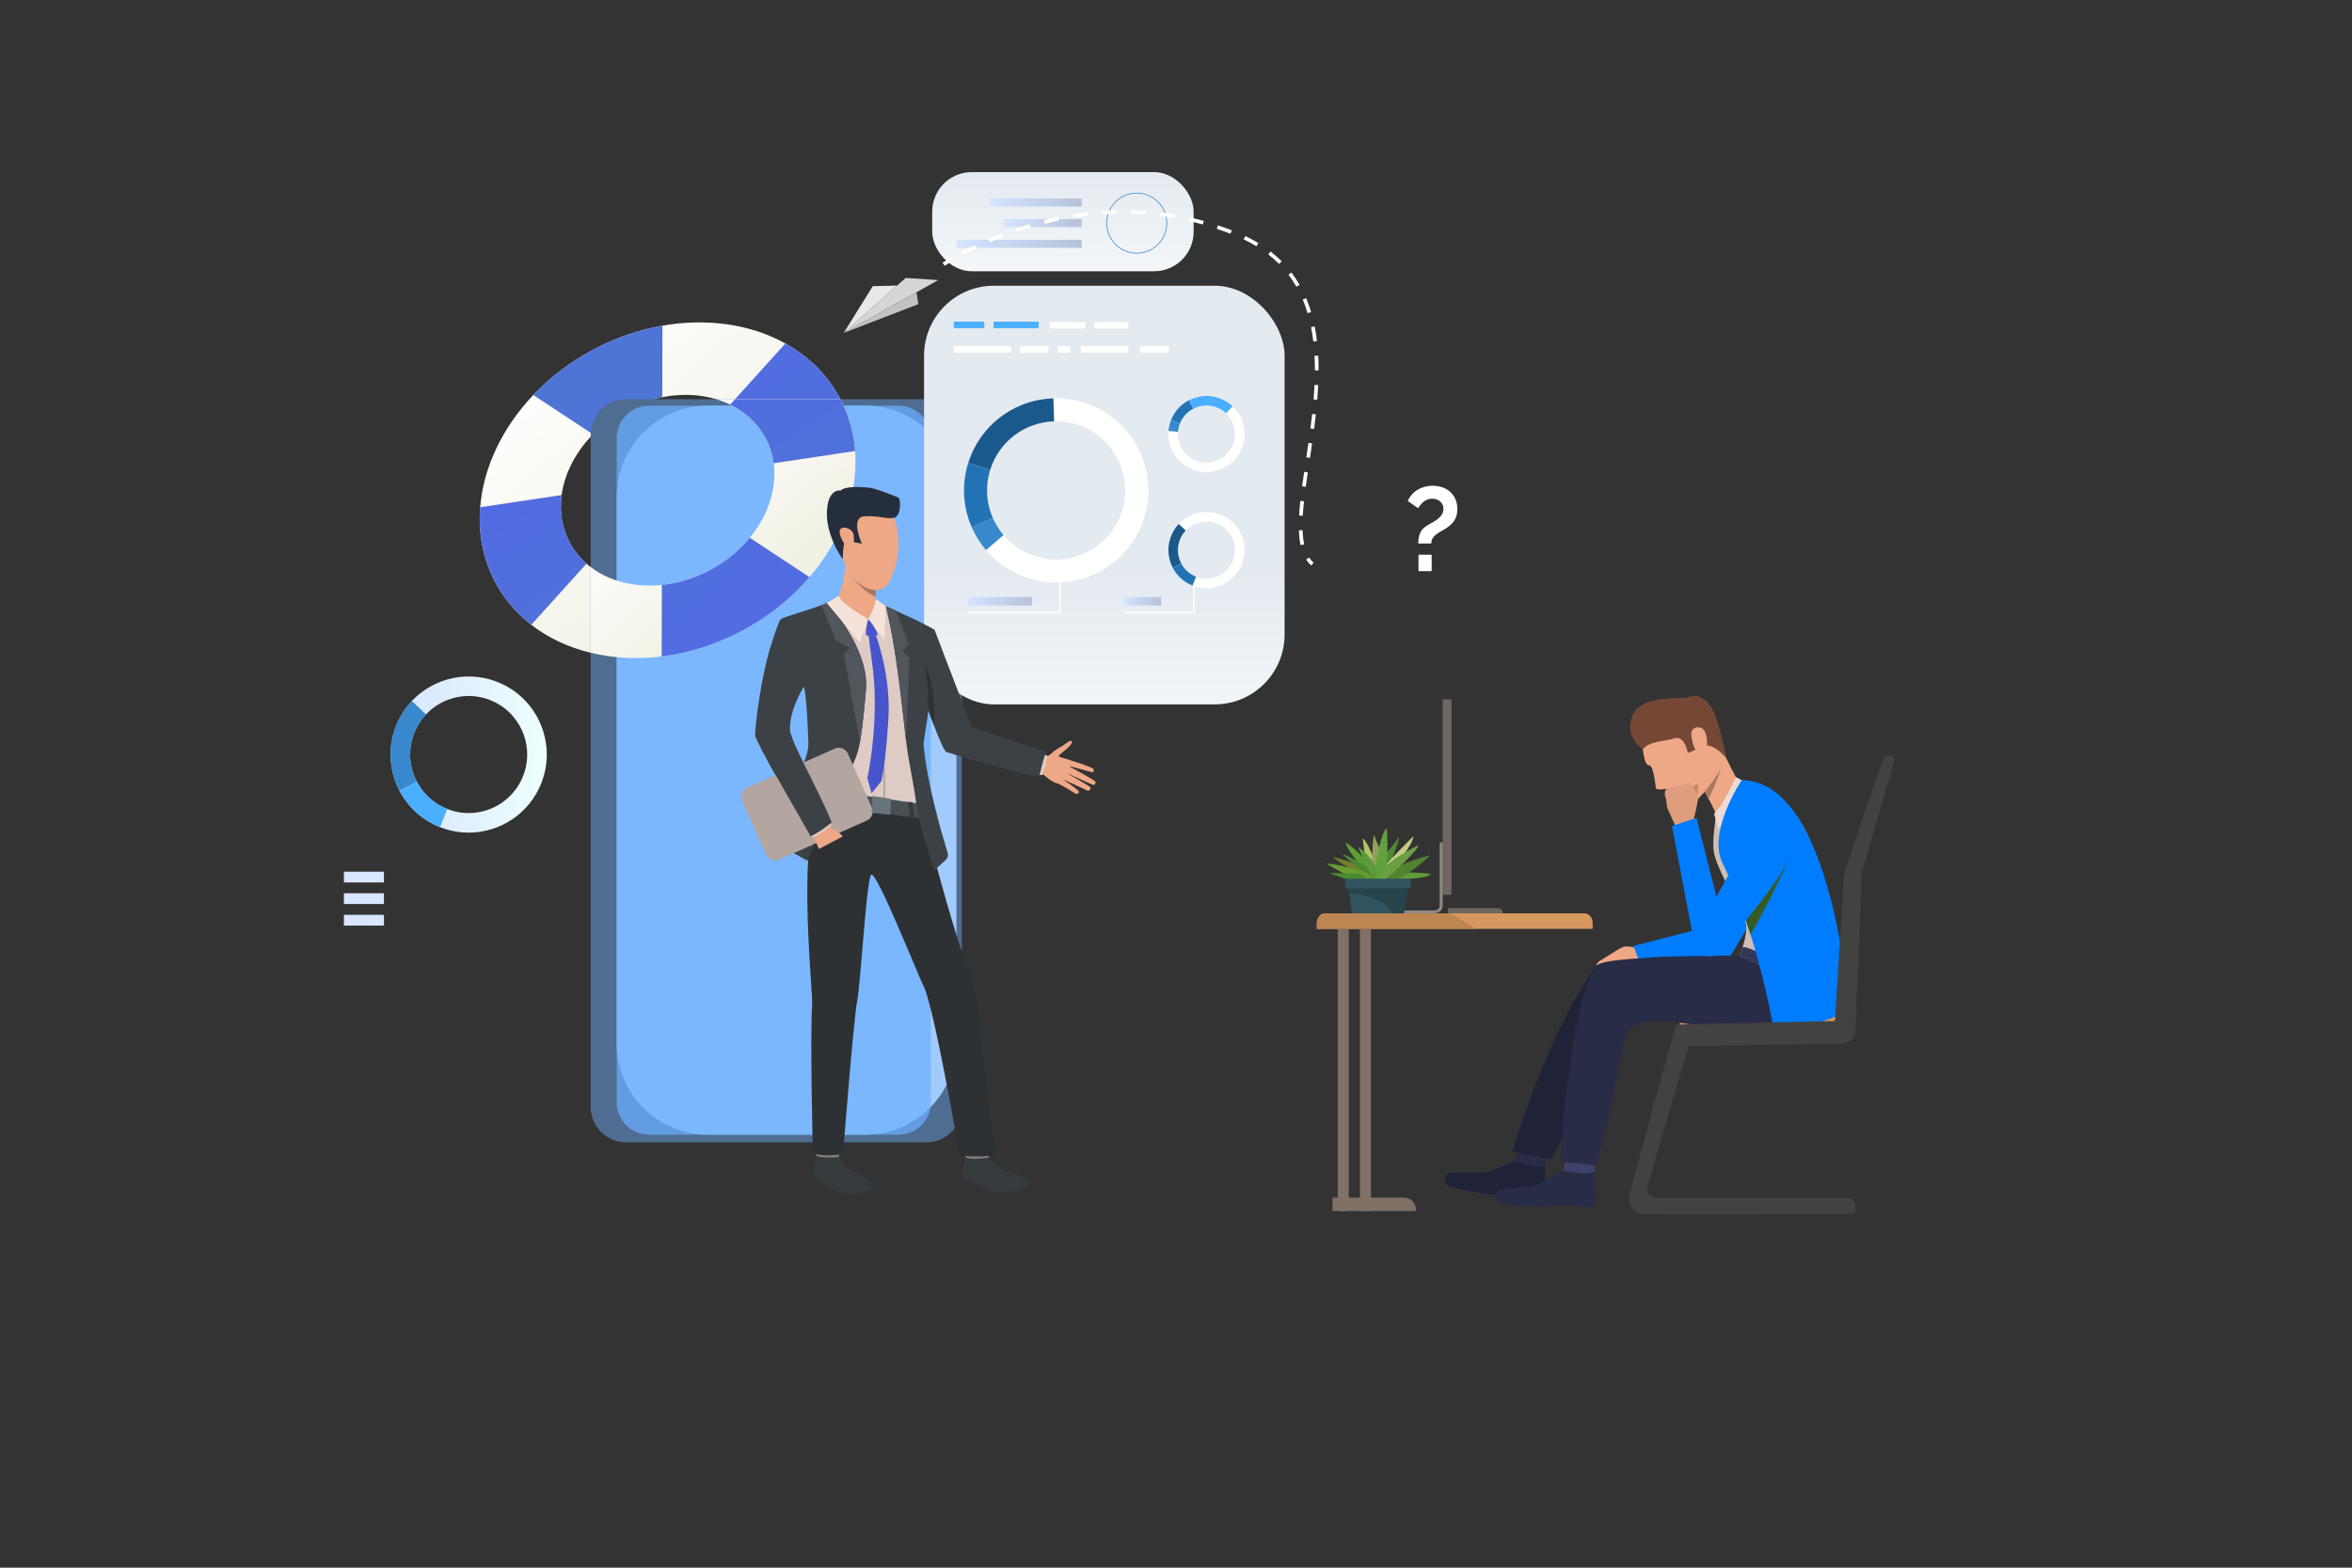 <svg xmlns="http://www.w3.org/2000/svg" xmlns:xlink="http://www.w3.org/1999/xlink" viewBox="0 0 1200 800"><rect x="0" y="0" width="1200" height="800" fill="#333333" stroke="none"/><defs><filter id="luminosity-noclip" x="116.41" y="255.08" width="1034.01" height="423.97" color-interpolation-filters="sRGB" filterUnits="userSpaceOnUse"></filter><filter id="luminosity-noclip-2" x="116.41" y="-8592" width="1034.01" height="32766" color-interpolation-filters="sRGB" filterUnits="userSpaceOnUse"></filter><mask id="mask-1" x="116.41" y="-8592" width="1034.01" height="32766" maskUnits="userSpaceOnUse"></mask><linearGradient id="linear-gradient" x1="633.42" y1="2.45" x2="633.42" y2="544.94" gradientUnits="userSpaceOnUse"><stop offset="0" stop-color="#fff"></stop><stop offset="1" stop-color="#000"></stop></linearGradient><mask id="mask" x="116.41" y="255.08" width="1034.01" height="423.97" maskUnits="userSpaceOnUse"><g filter="url(#luminosity-noclip)"><g mask="url(#mask-1)"><polygon points="1150.43 366.67 1150.43 679.04 116.41 679.04 116.41 336.06 155.67 336.06 155.67 397.88 219.49 397.88 219.49 320.31 269.86 320.31 269.86 352.94 296.05 352.94 318.72 330.28 344.52 330.28 344.52 255.08 416.64 255.08 416.64 366.67 490.35 366.67 490.35 393.56 518.93 393.56 518.93 352.97 627.87 352.97 627.87 397.88 669.53 397.88 669.53 336.06 733.09 336.06 733.09 428.31 736.81 428.31 736.81 304.04 792.78 304.04 792.78 336.06 840.3 336.06 840.3 397.88 904.09 397.88 904.09 320.31 954.47 320.31 954.47 352.94 980.67 352.94 1003.35 330.28 1029.13 330.28 1029.13 255.08 1101.24 255.08 1101.24 366.67 1150.43 366.67" fill="url(#linear-gradient)" stroke-width="0"></polygon></g></g></mask><linearGradient id="linear-gradient-2" x1="633.42" y1="2.45" x2="633.42" y2="544.94" gradientUnits="userSpaceOnUse"><stop offset="0" stop-color="#7dcdff"></stop><stop offset="1" stop-color="#fff"></stop></linearGradient><linearGradient id="linear-gradient-3" x1="-2881.9" y1="718.8" x2="-2842.6" y2="889.12" gradientTransform="translate(2470.86 -1825.07) rotate(-28.23)" gradientUnits="userSpaceOnUse"><stop offset="0" stop-color="#fff"></stop><stop offset="1" stop-color="#f0f0e3"></stop></linearGradient><linearGradient id="linear-gradient-4" x1="-2897.96" y1="722.51" x2="-2858.66" y2="892.82" gradientTransform="translate(2470.86 -1825.07) rotate(-28.23)" gradientUnits="userSpaceOnUse"><stop offset="0" stop-color="#5369e5"></stop><stop offset="1" stop-color="#4e74d6"></stop></linearGradient><linearGradient id="linear-gradient-5" x1="365.04" y1="148.56" x2="440.25" y2="267.44" gradientTransform="matrix(1,0,0,1,0,0)" xlink:href="#linear-gradient-4"></linearGradient><linearGradient id="linear-gradient-6" x1="239.75" y1="227.82" x2="314.96" y2="346.7" gradientTransform="matrix(1,0,0,1,0,0)" xlink:href="#linear-gradient-4"></linearGradient><linearGradient id="linear-gradient-7" x1="431.38" y1="319.12" x2="328.03" y2="208.49" gradientUnits="userSpaceOnUse"><stop offset="0" stop-color="#3a49a1"></stop><stop offset="1" stop-color="#4e74d6"></stop></linearGradient><linearGradient id="linear-gradient-8" x1="-2854.59" y1="809.55" x2="-2836.28" y2="887.34" xlink:href="#linear-gradient-3"></linearGradient><linearGradient id="linear-gradient-9" x1="403.61" y1="345.07" x2="300.25" y2="234.44" gradientTransform="matrix(1,0,0,1,0,0)" xlink:href="#linear-gradient-4"></linearGradient><linearGradient id="linear-gradient-10" x1="364.93" y1="148.62" x2="440.15" y2="267.51" gradientTransform="matrix(1,0,0,1,0,0)" xlink:href="#linear-gradient-4"></linearGradient><linearGradient id="linear-gradient-11" x1="199.27" y1="385.05" x2="278.96" y2="385.05" gradientUnits="userSpaceOnUse"><stop offset="0" stop-color="#d5e4ff"></stop><stop offset="1" stop-color="#edfffe"></stop></linearGradient><filter id="luminosity-noclip-3" x="353.58" y="595.98" width="217.68" height="18.23" color-interpolation-filters="sRGB" filterUnits="userSpaceOnUse"></filter><filter id="luminosity-noclip-4" x="353.58" y="-8592" width="217.68" height="32766" color-interpolation-filters="sRGB" filterUnits="userSpaceOnUse"></filter><mask id="mask-3" x="353.58" y="-8592" width="217.68" height="32766" maskUnits="userSpaceOnUse"></mask><linearGradient id="linear-gradient-12" x1="462.42" y1="546.17" x2="462.42" y2="683.79" xlink:href="#linear-gradient"></linearGradient><mask id="mask-2" x="353.58" y="595.98" width="217.68" height="18.23" maskUnits="userSpaceOnUse"><g filter="url(#luminosity-noclip-3)"><g mask="url(#mask-3)"><path d="M571.27,605.1c0,5.03-48.73,9.12-108.84,9.12s-108.84-4.08-108.84-9.12,48.73-9.12,108.84-9.12,108.84,4.08,108.84,9.12Z" fill="url(#linear-gradient-12)" stroke-width="0"></path></g></g></mask><linearGradient id="linear-gradient-13" x1="462.42" y1="546.17" x2="462.42" y2="683.79" xlink:href="#linear-gradient-2"></linearGradient><filter id="luminosity-noclip-5" x="674.57" y="221.38" width="112.65" height="96.7" color-interpolation-filters="sRGB" filterUnits="userSpaceOnUse"></filter><filter id="luminosity-noclip-6" x="674.57" y="-8592" width="112.65" height="32766" color-interpolation-filters="sRGB" filterUnits="userSpaceOnUse"></filter><mask id="mask-5" x="674.57" y="-8592" width="112.65" height="32766" maskUnits="userSpaceOnUse"></mask><linearGradient id="linear-gradient-14" x1="719.13" y1="257.88" x2="926.39" y2="478.18" gradientUnits="userSpaceOnUse"><stop offset="0" stop-color="#fff"></stop><stop offset=".15" stop-color="#d9d9d9"></stop><stop offset="1" stop-color="#000"></stop></linearGradient><mask id="mask-4" x="674.57" y="221.38" width="112.65" height="96.7" maskUnits="userSpaceOnUse"><g filter="url(#luminosity-noclip-5)"><g mask="url(#mask-5)"><path d="M787.22,265.11c0-12.27-9.95-22.22-22.22-22.22-1.09,0-2.15.1-3.19.26-3.1-12.49-14.35-21.75-27.8-21.75s-23.77,8.48-27.39,20.17c-.43-.02-.85-.03-1.28-.03-16.99,0-30.76,13.77-30.76,30.76,0,15.17,10.99,27.77,25.44,30.29,1.04,5.44,5.81,9.56,11.55,9.56,2.38,0,4.6-.71,6.45-1.93,5.45,4.9,12.65,7.89,20.56,7.89,16.99,0,30.76-13.77,30.76-30.76,0-.14,0-.28-.01-.43,10.2-2.01,17.9-11,17.9-21.79Z" fill="url(#linear-gradient-14)" stroke-width="0"></path></g></g></mask><linearGradient id="linear-gradient-15" x1="719.13" y1="257.88" x2="926.39" y2="478.18" gradientUnits="userSpaceOnUse"><stop offset="0" stop-color="#7dcdff"></stop><stop offset=".15" stop-color="#90d4ff"></stop><stop offset="1" stop-color="#fff"></stop></linearGradient><filter id="luminosity-noclip-7" x="772.18" y="306.56" width="30.09" height="30.09" color-interpolation-filters="sRGB" filterUnits="userSpaceOnUse"></filter><filter id="luminosity-noclip-8" x="772.18" y="-8592" width="30.09" height="32766" color-interpolation-filters="sRGB" filterUnits="userSpaceOnUse"></filter><mask id="mask-7" x="772.18" y="-8592" width="30.09" height="32766" maskUnits="userSpaceOnUse"></mask><linearGradient id="linear-gradient-16" x1="723.45" y1="253.81" x2="930.71" y2="474.11" xlink:href="#linear-gradient"></linearGradient><mask id="mask-6" x="772.18" y="306.56" width="30.09" height="30.09" maskUnits="userSpaceOnUse"><g filter="url(#luminosity-noclip-7)"><g mask="url(#mask-7)"><path d="M802.27,321.6c0,8.31-6.74,15.05-15.05,15.05s-15.05-6.74-15.05-15.05,6.74-15.05,15.05-15.05,15.05,6.74,15.05,15.05Z" fill="url(#linear-gradient-16)" stroke-width="0"></path></g></g></mask><linearGradient id="linear-gradient-17" x1="723.45" y1="253.81" x2="930.71" y2="474.11" xlink:href="#linear-gradient-2"></linearGradient><filter id="luminosity-noclip-9" x="806.39" y="343.36" width="14.73" height="14.73" color-interpolation-filters="sRGB" filterUnits="userSpaceOnUse"></filter><filter id="luminosity-noclip-10" x="806.39" y="-8592" width="14.73" height="32766" color-interpolation-filters="sRGB" filterUnits="userSpaceOnUse"></filter><mask id="mask-9" x="806.39" y="-8592" width="14.73" height="32766" maskUnits="userSpaceOnUse"></mask><linearGradient id="linear-gradient-18" x1="722.98" y1="254.25" x2="930.24" y2="474.55" xlink:href="#linear-gradient"></linearGradient><mask id="mask-8" x="806.39" y="343.36" width="14.73" height="14.73" maskUnits="userSpaceOnUse"><g filter="url(#luminosity-noclip-9)"><g mask="url(#mask-9)"><circle cx="813.75" cy="350.73" r="7.37" fill="url(#linear-gradient-18)" stroke-width="0"></circle></g></g></mask><linearGradient id="linear-gradient-19" x1="722.98" y1="254.25" x2="930.24" y2="474.55" xlink:href="#linear-gradient-2"></linearGradient><linearGradient id="linear-gradient-20" x1="563.42" y1="420.15" x2="563.42" y2="290.86" gradientUnits="userSpaceOnUse"><stop offset="0" stop-color="#fff"></stop><stop offset="1" stop-color="#e3eaf0"></stop></linearGradient><linearGradient id="linear-gradient-21" x1="542.31" y1="171.22" x2="542.31" y2="88.51" xlink:href="#linear-gradient-20"></linearGradient><linearGradient id="linear-gradient-22" x1="493.99" y1="306.85" x2="526.48" y2="306.85" gradientUnits="userSpaceOnUse"><stop offset="0" stop-color="#d5e4ff"></stop><stop offset="1" stop-color="#b5c2d9"></stop></linearGradient><linearGradient id="linear-gradient-23" x1="573.28" x2="592.39" xlink:href="#linear-gradient-22"></linearGradient><linearGradient id="linear-gradient-24" x1="505.34" y1="103.31" x2="551.91" y2="103.31" xlink:href="#linear-gradient-22"></linearGradient><linearGradient id="linear-gradient-25" x1="512.21" y1="113.86" x2="551.91" y2="113.86" xlink:href="#linear-gradient-22"></linearGradient><linearGradient id="linear-gradient-26" x1="488.08" y1="124.41" x2="551.91" y2="124.41" xlink:href="#linear-gradient-22"></linearGradient></defs><g><g id="Layer_1"><g mask="url(#mask)"><polygon points="1150.43 366.67 1150.43 679.04 116.41 679.04 116.41 336.06 155.67 336.06 155.67 397.88 219.49 397.88 219.49 320.31 269.86 320.31 269.86 352.94 296.05 352.94 318.72 330.28 344.52 330.28 344.52 255.08 416.64 255.08 416.64 366.67 490.35 366.67 490.35 393.56 518.93 393.56 518.93 352.97 627.87 352.97 627.87 397.88 669.53 397.88 669.53 336.06 733.09 336.06 733.09 428.31 736.81 428.31 736.81 304.04 792.78 304.04 792.78 336.06 840.3 336.06 840.3 397.88 904.09 397.88 904.09 320.31 954.47 320.31 954.47 352.94 980.67 352.94 1003.35 330.28 1029.13 330.28 1029.13 255.08 1101.24 255.08 1101.24 366.67 1150.43 366.67" fill="url(#linear-gradient-2)" stroke-width="0"></polygon></g><path d="M400.7,175.27c-17.64-9.8-39.93-13.09-62.71-9.08-11.98,2.1-24.1,6.23-35.75,12.48-11.65,6.26-21.79,14.08-30.16,22.9-15.93,16.78-25.5,37.17-27.09,57.29-1.05,13.32,1.4,26.51,7.81,38.46,4.58,8.54,10.82,15.74,18.26,21.52,17.41,13.52,41.45,19.27,66.52,16.17,13.8-1.7,27.92-6.09,41.41-13.33,13.5-7.24,24.95-16.59,34-27.15,16.44-19.19,24.93-42.4,23.28-64.38-.7-9.4-3.26-18.58-7.84-27.12-6.41-11.95-16.06-21.28-27.74-27.76ZM382.53,274.43c-5.26,6.39-12.04,12.03-20.11,16.36-8.07,4.33-16.52,6.86-24.75,7.71-14.72,1.53-28.71-2.33-38.44-10.87-3.41-2.99-6.3-6.56-8.51-10.68-4.04-7.53-5.31-15.94-4.17-24.34,1.49-10.97,7.09-21.94,15.99-30.95,4.58-4.65,10.04-8.77,16.27-12.11,6.22-3.34,12.68-5.61,19.09-6.86,12.43-2.43,24.66-1.04,34.63,3.78,7.63,3.69,13.94,9.39,17.98,16.93,2.21,4.12,3.59,8.5,4.2,12.99,1.75,12.83-2.78,26.62-12.18,38.04Z" fill="url(#linear-gradient-3)" stroke-width="0"></path><path d="M413,294.52c-9.05,10.56-20.5,19.9-34,27.15-13.5,7.24-27.61,11.63-41.41,13.33l.09-36.5c8.23-.85,16.68-3.38,24.75-7.71,8.07-4.33,14.85-9.98,20.11-16.36l30.47,20.1Z" fill="url(#linear-gradient-4)" stroke-width="0"></path><path d="M428.44,203.03c4.58,8.54,7.14,17.72,7.84,27.12l-41.57,6.24c-.61-4.5-1.99-8.88-4.2-12.99-4.04-7.53-10.35-13.23-17.98-16.93l28.17-31.2c11.68,6.48,21.32,15.82,27.74,27.76Z" fill="url(#linear-gradient-5)" stroke-width="0"></path><path d="M290.73,276.95c2.21,4.12,5.1,7.69,8.51,10.68l-28.17,31.2c-7.45-5.78-13.68-12.98-18.26-21.52-6.41-11.95-8.86-25.14-7.81-38.46l41.57-6.24c-1.14,8.4.13,16.81,4.17,24.34Z" fill="url(#linear-gradient-6)" stroke-width="0"></path><path d="M337.99,166.18l-.09,36.5c-6.41,1.25-12.86,3.52-19.09,6.86-6.22,3.34-11.68,7.47-16.27,12.11l-30.47-20.1c8.38-8.82,18.51-16.64,30.16-22.9,11.65-6.26,23.77-10.38,35.75-12.48Z" fill="url(#linear-gradient-7)" stroke-width="0"></path><path d="M352.5,207.03h70.88c24.67,0,44.7,20.03,44.7,44.7v282.62c0,24.67-20.03,44.7-44.7,44.7h-70.88c-24.67,0-44.7-20.03-44.7-44.7V251.72c0-24.67,20.03-44.7,44.7-44.7Z" transform="translate(775.87 786.07) rotate(180)" fill="#587aa3" stroke-width="0"></path><path d="M490.74,221.8v343.04c0,10-8.1,18.11-18.11,18.11h-153.17c-9.98,0-18.09-8.1-18.09-18.11V221.8c0-.3,0-.58.02-.88.45-9.59,8.39-17.22,18.07-17.22h153.17c10,0,18.11,8.1,18.11,18.11Z" fill="#4f6d91" stroke-width="0"></path><path d="M361.15,207.03h80.33c25.65,0,46.48,20.83,46.48,46.48v279.06c0,25.65-20.82,46.48-46.48,46.48h-80.33c-25.65,0-46.48-20.83-46.48-46.48V253.5c0-25.65,20.83-46.48,46.48-46.48Z" transform="translate(802.64 786.07) rotate(180)" fill="#a3cdff" opacity=".98" stroke-width="0"></path><path d="M474.95,223.52v339.04c0,9.1-7.38,16.48-16.49,16.48h-127.3c-9.1,0-16.49-7.38-16.49-16.48V223.52c0-9.11,7.39-16.49,16.49-16.49h127.3c9.11,0,16.49,7.38,16.49,16.49Z" fill="#6bb0ff" opacity=".73" stroke-width="0"></path><path d="M436.29,230.15c-.7-9.16-3.14-18.11-7.52-26.46h-63.44c2.5.73,4.91,1.65,7.2,2.76,7.63,3.7,13.93,9.4,17.98,16.94,2.22,4.12,3.59,8.48,4.21,12.99,1.73,12.82-2.78,26.61-12.18,38.04-5.27,6.37-12.03,12.03-20.1,16.36-8.07,4.32-16.53,6.86-24.76,7.71-13.67,1.41-26.72-1.79-36.29-9.12v43.74c11.34,2.76,23.65,3.44,36.21,1.9,13.8-1.71,27.9-6.09,41.4-13.33,13.5-7.26,24.95-16.6,34-27.15,16.43-19.2,24.93-42.4,23.3-64.38Z" fill="url(#linear-gradient-8)" stroke-width="0"></path><path d="M413,294.52c-9.05,10.56-20.5,19.9-34,27.15-13.5,7.24-27.61,11.63-41.41,13.33l.09-36.5c8.23-.85,16.68-3.38,24.75-7.71,8.07-4.33,14.85-9.98,20.11-16.36l30.47,20.1Z" fill="url(#linear-gradient-9)" stroke-width="0"></path><path d="M436.29,230.15l-41.57,6.24c-.62-4.51-1.99-8.87-4.21-12.99-4.04-7.54-10.34-13.24-17.98-16.94l2.5-2.76h53.74c4.38,8.35,6.83,17.3,7.52,26.46Z" fill="url(#linear-gradient-10)" stroke-width="0"></path><path d="M256.15,349.04c-16.01-7.57-34.52-3.55-46.04,8.69-2.79,2.96-5.17,6.4-7,10.28-5.56,11.75-4.87,24.84.72,35.53,3.88,7.41,10.11,13.66,18.25,17.51.81.38,1.63.74,2.45,1.06,3.73,1.47,7.55,2.34,11.38,2.65,16.04,1.3,31.93-7.27,39.22-22.68,9.41-19.89.91-43.64-18.97-53.05ZM266.11,397.82c-5.46,11.55-17.38,17.97-29.4,17-2.87-.23-5.74-.88-8.53-1.99-.62-.24-1.23-.51-1.84-.8-6.1-2.89-10.77-7.58-13.68-13.13-4.19-8.02-4.71-17.83-.54-26.64,1.37-2.91,3.16-5.49,5.25-7.71,8.64-9.17,22.52-12.19,34.52-6.51,14.91,7.06,21.28,24.86,14.22,39.77Z" fill="url(#linear-gradient-11)" stroke-width="0"></path><path d="M212.66,398.91l-8.83,4.63c-5.59-10.69-6.28-23.79-.72-35.53,1.84-3.88,4.21-7.32,7-10.28l7.26,6.84c-2.09,2.22-3.87,4.8-5.25,7.71-4.17,8.81-3.65,18.62.54,26.64Z" fill="#3788cc" stroke-width="0"></path><path d="M228.18,412.84l-3.65,9.28c-.82-.32-1.64-.68-2.45-1.06-8.14-3.85-14.37-10.11-18.25-17.51l8.83-4.63c2.91,5.55,7.58,10.24,13.68,13.13.61.29,1.22.55,1.84.8Z" fill="#4aafff" stroke-width="0"></path><rect x="175.46" y="455.83" width="20.43" height="5.5" fill="#d8e7ff" stroke-width="0"></rect><rect x="175.46" y="466.84" width="20.43" height="5.5" fill="#d8e7ff" stroke-width="0"></rect><rect x="175.46" y="444.83" width="20.43" height="5.5" fill="#d8e7ff" stroke-width="0"></rect><g mask="url(#mask-2)"><path d="M571.27,605.1c0,5.03-48.73,9.12-108.84,9.12s-108.84-4.08-108.84-9.12,48.73-9.12,108.84-9.12,108.84,4.08,108.84,9.12Z" fill="url(#linear-gradient-13)" stroke-width="0"></path></g><path d="M856.5,524.4s-.06-6.21,8.45-6.64c9.78-.5,73.36-.94,73.36-.94l-.42,6.61-81.39.98Z" fill="#d6985e" stroke-width="0"></path><path d="M814.45,493.76c-.23-.96-.11-2.44,2.89-4.12,3-1.68,9.69-6.52,11.99-6.65,2.3-.13,5.8.73,6.73.71.93-.02,2.72,6.17,2.72,6.17l-24.33,3.89Z" fill="#eea886" stroke-width="0"></path><polygon points="894.56 432.75 874.51 472.13 833.37 482.7 837.36 493.11 881.57 489.98 903.27 453.85 894.56 432.75" fill="#007cff" stroke-width="0"></polygon><path d="M772.7,592.6s-9.2,3.87-13.31,5.21c-4.11,1.34-19.16-.17-20.83,1.04-1.67,1.2-1.74,5.75.68,6.55,2.42.8,20.4,4.93,26.66,4.34,6.27-.59,17.3,3.35,19.93,2.84,2.63-.51,2.86-14.29,2.31-17.47-.56-3.18-15.44-2.51-15.44-2.51Z" fill="#202338" stroke-width="0"></path><path d="M774.81,587.08l-2.12,5.52s11.09,3.68,15.44,2.51l1.45-5.63-14.78-2.41Z" fill="#292c47" stroke-width="0"></path><path d="M797.5,597.51s-8.68,4.93-12.6,6.75c-3.92,1.82-19.04,2.1-20.56,3.5-1.52,1.39-1.05,5.92,1.45,6.42,2.5.5,20.84,2.48,26.99,1.15,6.15-1.33,17.57,1.28,20.13.46,2.55-.82,1.15-14.53.22-17.62-.93-3.09-15.63-.67-15.63-.67Z" fill="#292c47" stroke-width="0"></path><path d="M798.8,591.77l-1.3,5.74s11.45,2.34,15.63.67l.78-5.76-15.11-.64Z" fill="#3d416b" stroke-width="0"></path><path d="M885.77,488.43s-39.57.32-44.42.96c-5.26.69-25.15.9-27.63,4.42-25.09,35.5-42.17,94.03-42.17,94.03l19.83,3.64s19.18-34.64,27.21-52.64c7.21-16.16,13.38-20.31,28.53-19.95,15.15.36,63.58-2.75,91.51-5.98l-52.87-24.47Z" fill="#202338" stroke-width="0"></path><path d="M877.22,407.49s-3.88,17.03-2.93,26.41c.95,9.39,15.93,32.92,16.64,38.14.71,5.23-3.38,16.03-3.38,16.03l51.85,24s-.09-15.02-2.22-32.84c-2.13-17.82-8.84-31.92-11.19-41.99-8.02-34.36-37.36-39.14-37.36-39.14l-11.41,9.37Z" fill="#cfbeb6" stroke-width="0"></path><path d="M887.72,487.61s-40.75.32-45.6.96c-5.26.69-26.31,1.03-28.33,4.83-14.38,27.06-17.61,99.3-17.61,99.3l18.5,2.08s9.09-36.66,11.94-54.13c2.85-17.46,6.41-20,21.56-19.64,15.15.36,74.47,16.15,91.22-8.94l-51.68-24.47Z" fill="#292c47" stroke-width="0"></path><path d="M838,380.12s.48,10.44,3.33,10.4c2.35-.03,3.22,9.98,3.48,11.54s4.47.29,5.73.64c1.26.35,9.58,8.98,12.76,7.48,3.19-1.5,13.9-14.35,15.29-20.4,1.38-6.05-5.99-25.19-12.84-31.02-6.85-5.83-28.52,3.08-27.75,21.37Z" fill="#eea886" stroke-width="0"></path><path d="M868.53,401.84s.49.84,1.22,2.15c.54.96,1.21,2.18,1.92,3.5,1.92,3.59,4.1,7.98,4.58,10.21.91,4.18,10.43-19.28,10.43-19.28,0,0-6.89-11.99-12.36-26.46-5.47-14.46-5.8,29.87-5.8,29.87Z" fill="#eea886" stroke-width="0"></path><path d="M838.18,382.34s-9.46-5.91-5.37-16.96c4.09-11.06,25.3-8.7,27.19-9.26,1.89-.56,11.44-5.47,16.69,13.64,5.25,19.11,3.57,16.41,3.57,16.41,0,0-6.36-6.65-9.72-5.57-3.65,1.18-9.38,3.64-9.38,3.64,0,0-1.65-9.06-6.63-7.49-4.98,1.57-12.92,1.32-16.34,5.6Z" fill="#754836" stroke-width="0"></path><path d="M863.24,377.23c-.23-1.24-1.6-6.34,3.67-6.03,5.27.31,4.14,12.16,3.55,12.66-.59.5-5.33,3.83-7.22-6.63Z" fill="#eea886" stroke-width="0"></path><path d="M869.75,403.99c.54.96,1.21,2.18,1.92,3.5,3.66-6.56,5.77-13.63,6.38-15.83-1.31,3.77-8.3,12.32-8.3,12.32Z" fill="#a77860" stroke-width="0"></path><path d="M866.22,405.44s.07-3.48.21-4.54c.15-1.07-2.11-.35-2.53.89-.42,1.24,2.32,3.65,2.32,3.65Z" fill="#c98462" stroke-width="0"></path><path d="M849.6,403.54s-.36,1.52-.19,2.26c0,0,.41,1.33.64,2.28.07.3.13.57.15.75.08.74.03,2.38.72,4.1.69,1.71,4.17,9.17,4.17,9.17l4.91-1.45,3.86-1.31s3.04-11.78,2.58-13.45c-.05-.16-.1-.32-.16-.47-.52-1.38-1.49-2.18-1.85-2.88-.13-.25-1.62-2.68-2.46-2.81-1.17-.17-2.05.19-2.59.79,0,0-2.31-.23-3.6.63,0,0-2.12-.28-3.43,1.25,0,0-2.18-.04-2.77,1.11Z" fill="#de9d7d" stroke-width="0"></path><path d="M885.63,396.52s-6,13.98-11.12,18.72l2.42,8.32,11.7-25.44-3-1.6Z" fill="#eddad3" stroke-width="0"></path><path d="M887.72,487.61s.75-2,1.31-3.96,15.94,6.13,15.94,6.13l-3.7,4.28-13.56-6.45Z" fill="#323657" stroke-width="0"></path><path d="M878.77,440.29c1.47,3,2.86,6.05,4.19,9.11h0c2.92,6.75,5.52,13.61,7.81,20.32.82,2.39,1.6,4.77,2.34,7.11,8.83,27.95,12.34,51.65,12.34,51.65,0,0,33.02-8.79,37.95-13.14,0,0-8.05-116.94-54.76-117.23,0,0,0,0,0,0-.29.44-17.56,26.41-9.86,42.17Z" fill="#007cff" stroke-width="0"></path><path d="M890.76,469.72c.82,2.39,1.6,4.77,2.34,7.11,7.27-11.5,20.09-39.15,20.29-39.58l-22.63,32.47Z" fill="#375c23" stroke-width="0"></path><path d="M865.56,417.37l-12.52,4.16,11.56,60.87c1.29,5.77,8.57,7.66,12.5,3.25,10.79-12.1,27.89-32.27,35.37-46.52,11.35-21.61-7.59-29.13-12.13-23.69-4.55,5.44-24.61,42.16-24.61,42.16l-10.16-40.23Z" fill="#007cff" stroke-width="0"></path><path d="M960.52,387.97l-19.4,56.9c-.15.43-.24.88-.27,1.34l-4.65,74.81-81.12,1.81-23.64,86.04c-.72,2.6-.26,5.4,1.31,7.61,1.03,1.46,2.5,2.75,4.55,3,5.14.63,109.28,0,109.28,0v-4.3c0-2.14-1.77-3.88-3.96-3.88h-97.35c-1.61,0-3.15-.7-4.13-1.94-.58-.73-.99-1.63-.83-2.66.43-2.74,21.21-72.85,21.21-72.85l78.44-1.39c3.57-.06,6.47-2.84,6.62-6.34l3.41-80.5c.02-.51.11-1.02.25-1.51l15.86-54.39s1.66-3.79-1.39-4.16c-3.05-.37-3.84,1.42-4.18,2.41Z" fill="#424240" stroke-width="0"></path><path d="M812.59,471.07v2.95h-140.73v-2.95c0-2.75,1.85-4.98,4.13-4.98h132.46c2.28,0,4.13,2.23,4.13,4.98Z" fill="#d6985e" stroke-width="0"></path><path d="M679.84,611.18h36.56c3.29,0,5.97,2.67,5.97,5.97v.83h-42.53v-6.8h0Z" fill="#807066" stroke-width="0"></path><rect x="682.54" y="474.02" width="5.62" height="143.96" fill="#807066" stroke-width="0"></rect><rect x="693.83" y="474.02" width="5.62" height="143.96" fill="#807066" stroke-width="0"></rect><rect x="736.03" y="356.87" width="4.5" height="99.73" fill="#6e6760" stroke-width="0"></rect><path d="M731.23,466.09h-24.75v-1.5h24.75c1.29,0,2.22-.31,2.76-.91.65-.73.55-1.71.55-1.72v-.05s0-.04,0-.04v-31.98h1.5v31.94c.03.31.08,1.7-.91,2.83-.84.95-2.15,1.43-3.9,1.43Z" fill="#918880" stroke-width="0"></path><path d="M738.83,463.46h25.55c1.27,0,2.3,1.03,2.3,2.3v.32h-27.86v-2.63h0Z" fill="#6e6760" stroke-width="0"></path><path d="M752.88,474.02h-81.02v-2.95c0-2.75,1.9-4.98,4.25-4.98h64.08l12.68,7.93Z" fill="#bc8551" stroke-width="0"></path><path d="M680.06,437.4s7.77,1.16,19.11,7.18c11.33,6.02-8.88,1.81-19.11-7.18Z" fill="#757d28" stroke-width="0"></path><path d="M700.7,445.46s-5.64-10.75-14.4-15.65c0,0,2.54,7.46,11.79,15.47,9.24,8.01,2.61.19,2.61.19Z" fill="#5c9e33" stroke-width="0"></path><path d="M705.2,438.11s5.82-7.11,8.15-10.35c2.33-3.23-4.89,15.13-5.48,17.07-.6,1.94-3.06,3.63-2.67-6.72Z" fill="#4d8b33" stroke-width="0"></path><path d="M699.64,449.1c-2.59-3.88-4.4-21.34-4.4-21.34,4.53,3.75,8.8,20.62,8.8,20.62,0,0-1.81,4.6-4.4.72Z" fill="#b1c265" stroke-width="0"></path><path d="M700.23,447.34c-.78-1.65.26-23.06.88-21.12.62,1.94,4.14,9.96,4.14,9.96.53,4.86-4.24,12.81-5.02,11.16Z" fill="#92a05b" stroke-width="0"></path><path d="M706.19,442.6c1.37-2.49,14.93-15.87,14.93-15.87-.13,4.14-8.54,13.97-8.54,13.97,0,0-7.76,4.4-6.39,1.9Z" fill="#c7ca7f" stroke-width="0"></path><path d="M699.64,448.82c15.65-5.77,30.4-2.77,30.4-2.77-2.16,2.96-22.64,2.77-22.64,2.77h-7.76Z" fill="#5c9e33" stroke-width="0"></path><path d="M702.93,449.32c7.96-8.66,26.71-12.84,26.71-12.84-5.54,5.66-13.5,10.62-13.5,10.62,0,0-21.17,10.88-13.21,2.22Z" fill="#518330" stroke-width="0"></path><path d="M701.32,448.38c4.66-8.61,22.39-17.13,22.39-17.13,0,2.72-14.37,15.35-14.37,15.35,0,0-12.68,10.39-8.02,1.77Z" fill="#6c9f44" stroke-width="0"></path><path d="M701.45,449.23c-3.49-.64-16.43-13.32-16.43-13.32,3.36.65,16.43,8.92,16.43,8.92,0,0,3.49,5.04,0,4.4Z" fill="#4a8a33" stroke-width="0"></path><path d="M695.24,449.29c-4.4.19-18.5-8.59-18.5-8.59,4.22,0,13.9,2.56,18.64,3.88,1.78.5,3.3,1.69,4.21,3.3,2.53,4.47-.52,1.25-4.35,1.41Z" fill="#689c2f" stroke-width="0"></path><path d="M678.94,445.47c1.31-.1,9.78.27,13.41.44,1.44.07,2.82.6,3.91,1.54,1.57,1.35,1.11,2.37-1.03,2.8-2.85.58-17.98-4.65-16.3-4.78Z" fill="#478b33" stroke-width="0"></path><path d="M701.82,447.77c-.31-1.33-.36-2.7-.18-4.05.62-4.61,2.76-18.88,5.9-21.04,0,0,1.42,18.49-1.55,24.7-2.23,4.66-3.56,2.94-4.16.39Z" fill="#61a23e" stroke-width="0"></path><path d="M701.84,450.3c-1.78-1.69-9.03-18.14-9.03-18.14,6.78,3.97,9.8,12.02,9.8,12.02,0,0,1,7.82-.78,6.13Z" fill="#5c9b3b" stroke-width="0"></path><polygon points="718.54 451.55 716.31 466.09 689.91 466.09 687.67 451.55 718.54 451.55" fill="#31535f" stroke-width="0"></polygon><path d="M687.67,451.55h30.87l-2.24,14.54h-5.55s-4.75-9.31-22.43-10.34l-.65-4.2Z" fill="#27434c" stroke-width="0"></path><rect x="686.45" y="448.42" width="33.32" height="4.86" transform="translate(1406.22 901.7) rotate(180)" fill="#31535f" stroke-width="0"></rect><g mask="url(#mask-4)"><path d="M787.22,265.11c0-12.27-9.95-22.22-22.22-22.22-1.09,0-2.15.1-3.19.26-3.1-12.49-14.35-21.75-27.8-21.75s-23.77,8.48-27.39,20.17c-.43-.02-.85-.03-1.28-.03-16.99,0-30.76,13.77-30.76,30.76,0,15.17,10.99,27.77,25.44,30.29,1.04,5.44,5.81,9.56,11.55,9.56,2.38,0,4.6-.71,6.45-1.93,5.45,4.9,12.65,7.89,20.56,7.89,16.99,0,30.76-13.77,30.76-30.76,0-.14,0-.28-.01-.43,10.2-2.01,17.9-11,17.9-21.79Z" fill="url(#linear-gradient-15)" stroke-width="0"></path></g><g mask="url(#mask-6)"><path d="M802.27,321.6c0,8.31-6.74,15.05-15.05,15.05s-15.05-6.74-15.05-15.05,6.74-15.05,15.05-15.05,15.05,6.74,15.05,15.05Z" fill="url(#linear-gradient-17)" stroke-width="0"></path></g><g mask="url(#mask-8)"><circle cx="813.75" cy="350.73" r="7.37" fill="url(#linear-gradient-19)" stroke-width="0"></circle></g><path d="M723.59,277.32c0-1.98.32-3.76.97-5.33.65-1.58,1.98-2.95,4-4.12.61-.36,1.35-.78,2.24-1.24.89-.46,1.76-1.02,2.61-1.67.85-.65,1.57-1.4,2.15-2.27.59-.87.88-1.87.88-3,0-.85-.16-1.6-.49-2.24-.32-.65-.75-1.19-1.27-1.64-.53-.44-1.14-.78-1.85-1-.71-.22-1.42-.33-2.15-.33-.89,0-1.7.15-2.42.45-.73.3-1.38.69-1.97,1.15-.59.46-1.11.99-1.58,1.58-.46.59-.86,1.14-1.18,1.67l-5.27-3.64c.52-1.25,1.22-2.36,2.09-3.33.87-.97,1.86-1.79,2.97-2.45,1.11-.67,2.31-1.17,3.61-1.52,1.29-.34,2.63-.51,4-.51,1.54,0,3.05.22,4.55.67,1.49.45,2.84,1.15,4.03,2.12,1.19.97,2.16,2.21,2.91,3.73.75,1.52,1.12,3.32,1.12,5.42,0,1.29-.15,2.44-.45,3.42-.3.99-.74,1.89-1.3,2.7-.57.81-1.23,1.54-2,2.18-.77.65-1.64,1.27-2.61,1.88-.81.48-1.62.95-2.42,1.39-.81.45-1.55.94-2.21,1.48-.67.55-1.21,1.17-1.64,1.88-.42.71-.64,1.57-.64,2.58h-6.67ZM723.71,291.44v-8.36h6.73v8.36h-6.73Z" fill="#fff" stroke-width="0"></path><polygon points="430.47 169.89 478.66 142.94 462.1 141.84 430.47 169.89" fill="#d6d6d6" stroke-width="0"></polygon><polygon points="430.47 169.89 445.3 146.04 457.74 145.71 430.47 169.89" fill="#e8e8e8" stroke-width="0"></polygon><polygon points="467.58 149.14 468.55 155.21 430.47 169.89 467.58 149.14" fill="#c2c2c2" stroke-width="0"></polygon><rect x="471.46" y="145.81" width="183.94" height="213.63" rx="35.63" ry="35.63" fill="url(#linear-gradient-20)" stroke-width="0"></rect><rect x="475.62" y="87.83" width="133.38" height="50.59" rx="20.15" ry="20.15" fill="url(#linear-gradient-21)" stroke-width="0"></rect><path d="M583.12,234.42c-7.04-19.68-25.84-31.76-45.66-31.17-4.8.14-9.66,1.03-14.42,2.74-14.44,5.16-24.79,16.66-29.04,30.25-2.95,9.42-2.97,19.83.61,29.84.36.99.74,1.97,1.16,2.93,1.88,4.33,4.35,8.26,7.29,11.7,12.3,14.46,32.71,20.57,51.65,13.8,24.44-8.74,37.17-35.65,28.43-60.09ZM550.73,283.44c-14.2,5.08-29.5.49-38.72-10.35-2.2-2.58-4.05-5.52-5.46-8.77-.31-.72-.6-1.45-.87-2.2-2.68-7.5-2.67-15.31-.46-22.37,3.19-10.19,10.95-18.81,21.77-22.68,3.57-1.28,7.22-1.94,10.81-2.05,14.86-.45,28.96,8.61,34.24,23.37,6.55,18.33-2.99,38.5-21.32,45.05Z" fill="#fff" stroke-width="0"></path><path d="M505.22,239.75l-11.23-3.51c4.25-13.59,14.61-25.09,29.04-30.25,4.77-1.7,9.62-2.59,14.42-2.74l.35,11.76c-3.6.11-7.24.77-10.81,2.05-10.82,3.87-18.59,12.49-21.77,22.68Z" fill="#1a598c" stroke-width="0"></path><path d="M506.54,264.32l-10.79,4.7c-.41-.96-.8-1.94-1.16-2.93-3.58-10.01-3.56-20.42-.61-29.84l11.23,3.51c-2.21,7.06-2.22,14.87.46,22.37.27.75.56,1.48.87,2.2Z" fill="#2273b5" stroke-width="0"></path><path d="M503.04,280.71c-2.93-3.45-5.4-7.37-7.29-11.7l10.79-4.7c1.41,3.25,3.26,6.19,5.46,8.77l-8.96,7.62Z" fill="#3788cc" stroke-width="0"></path><path d="M623.87,263.14c-7.81-3.7-16.85-1.73-22.47,4.24-1.36,1.45-2.52,3.13-3.42,5.02-2.71,5.73-2.38,12.13.35,17.34,1.89,3.62,4.93,6.67,8.91,8.55.39.19.79.36,1.2.52,1.82.72,3.69,1.14,5.55,1.29,7.83.63,15.59-3.55,19.14-11.07,4.59-9.71.45-21.3-9.26-25.89ZM628.74,286.95c-2.67,5.64-8.48,8.77-14.35,8.3-1.4-.11-2.8-.43-4.16-.97-.3-.12-.6-.25-.9-.39-2.98-1.41-5.26-3.7-6.68-6.41-2.05-3.91-2.3-8.7-.27-13,.67-1.42,1.54-2.68,2.56-3.76,4.21-4.48,10.99-5.95,16.85-3.18,7.28,3.44,10.39,12.13,6.94,19.41Z" fill="#fff" stroke-width="0"></path><path d="M602.65,287.48l-4.31,2.26c-2.73-5.22-3.07-11.61-.35-17.34.9-1.89,2.06-3.57,3.42-5.02l3.54,3.34c-1.02,1.08-1.89,2.34-2.56,3.76-2.03,4.3-1.78,9.09.27,13Z" fill="#1a598c" stroke-width="0"></path><path d="M610.22,294.28l-1.78,4.53c-.4-.16-.8-.33-1.2-.52-3.97-1.88-7.02-4.93-8.91-8.55l4.31-2.26c1.42,2.71,3.7,5,6.68,6.41.3.14.6.27.9.39Z" fill="#2273b5" stroke-width="0"></path><path d="M633.13,229.82c3.7-7.81,1.73-16.85-4.24-22.47-1.45-1.36-3.13-2.52-5.02-3.42-5.73-2.71-12.13-2.38-17.34.35-3.62,1.89-6.67,4.93-8.55,8.91-.19.4-.36.79-.52,1.2-.72,1.82-1.14,3.69-1.29,5.55-.63,7.83,3.55,15.58,11.07,19.14,9.71,4.59,21.3.45,25.89-9.26ZM609.32,234.68c-5.64-2.67-8.77-8.48-8.3-14.35.11-1.4.43-2.8.97-4.16.12-.3.25-.6.39-.9,1.41-2.98,3.7-5.26,6.41-6.68,3.91-2.05,8.7-2.3,13-.27,1.42.67,2.68,1.54,3.76,2.56,4.48,4.22,5.95,10.99,3.18,16.85-3.44,7.28-12.13,10.39-19.41,6.94Z" fill="#fff" stroke-width="0"></path><path d="M608.79,208.59l-2.26-4.31c5.22-2.73,11.61-3.07,17.34-.35,1.89.9,3.57,2.06,5.02,3.42l-3.34,3.54c-1.08-1.02-2.34-1.89-3.76-2.56-4.3-2.03-9.09-1.78-13,.27Z" fill="#4aafff" stroke-width="0"></path><path d="M601.99,216.16l-4.53-1.78c.16-.4.33-.8.52-1.2,1.88-3.97,4.93-7.02,8.55-8.91l2.26,4.31c-2.71,1.42-5,3.7-6.41,6.68-.14.3-.27.6-.39.9Z" fill="#2273b5" stroke-width="0"></path><path d="M596.17,219.94c.15-1.87.57-3.74,1.29-5.55l4.53,1.78c-.54,1.36-.86,2.77-.97,4.16l-4.85-.39Z" fill="#3788cc" stroke-width="0"></path><polygon points="609.58 312.91 573.28 312.91 573.28 312.19 608.86 312.19 608.86 298.47 609.58 298.47 609.58 312.91" fill="#fff" stroke-width="0"></polygon><polygon points="541.21 312.91 493.99 312.91 493.99 312.19 540.49 312.19 540.49 289.74 541.21 289.74 541.21 312.91" fill="#fff" stroke-width="0"></polygon><rect x="493.99" y="304.68" width="32.49" height="4.33" fill="url(#linear-gradient-22)" stroke-width="0"></rect><rect x="573.28" y="304.68" width="19.11" height="4.33" fill="url(#linear-gradient-23)" stroke-width="0"></rect><path d="M579.97,129.37c-8.55,0-15.51-6.96-15.51-15.51s6.96-15.51,15.51-15.51,15.51,6.96,15.51,15.51-6.96,15.51-15.51,15.51ZM579.97,98.71c-8.35,0-15.15,6.79-15.15,15.15s6.79,15.15,15.15,15.15,15.15-6.79,15.15-15.15-6.79-15.15-15.15-15.15Z" fill="#3788cc" stroke-width="0"></path><rect x="505.34" y="101.26" width="46.57" height="4.09" fill="url(#linear-gradient-24)" stroke-width="0"></rect><rect x="512.21" y="111.81" width="39.7" height="4.09" fill="url(#linear-gradient-25)" stroke-width="0"></rect><rect x="488.08" y="122.36" width="63.84" height="4.09" fill="url(#linear-gradient-26)" stroke-width="0"></rect><rect x="486.63" y="164.15" width="15.55" height="3.32" fill="#4aafff" stroke-width="0"></rect><rect x="551.46" y="176.67" width="24.13" height="3.32" fill="#fff" stroke-width="0"></rect><rect x="520.26" y="176.67" width="14.73" height="3.32" fill="#fff" stroke-width="0"></rect><rect x="486.63" y="176.67" width="29.18" height="3.32" fill="#fff" stroke-width="0"></rect><rect x="506.91" y="164.15" width="23.04" height="3.32" fill="#4aafff" stroke-width="0"></rect><rect x="539.6" y="176.67" width="6.33" height="3.32" fill="#fff" stroke-width="0"></rect><rect x="558.37" y="164.34" width="17.21" height="3.32" fill="#fff" stroke-width="0"></rect><rect x="581.72" y="176.67" width="14.68" height="3.32" fill="#fff" stroke-width="0"></rect><rect x="535.62" y="164.34" width="18.25" height="3.32" fill="#fff" stroke-width="0"></rect><path d="M481.96,135.62l-1.06-1.56s1.12-.76,3.23-2.02l.97,1.61c-2.04,1.22-3.12,1.95-3.14,1.96Z" fill="#fff" stroke-width="0"></path><path d="M663.55,278.19c-.47-2.24-.75-4.71-.85-7.57l1.88-.07c.1,2.74.36,5.11.81,7.24l-1.84.39ZM664.69,263.19l-1.88-.11c.13-2.3.33-4.75.62-7.48l1.87.2c-.29,2.7-.49,5.12-.62,7.39ZM666.2,248.42l-1.86-.25c.32-2.41.68-4.88,1.05-7.4l1.86.27c-.37,2.51-.73,4.97-1.05,7.37ZM668.35,233.67l-1.86-.28c.36-2.43.73-4.89,1.09-7.38l1.86.27c-.36,2.49-.73,4.96-1.09,7.39ZM670.46,218.88l-1.87-.24c.32-2.45.62-4.92.89-7.39l1.87.2c-.27,2.49-.57,4.97-.9,7.43ZM672.07,203.99l-1.87-.15c.21-2.54.37-5.03.48-7.41l1.88.09c-.11,2.4-.27,4.92-.48,7.48ZM672.74,189.01h-1.88v-.3c0-2.43-.06-4.82-.18-7.11l1.88-.1c.12,2.32.18,4.74.18,7.21v.3ZM670.06,174.24c-.3-2.51-.68-4.96-1.15-7.29l1.84-.37c.47,2.38.87,4.88,1.17,7.44l-1.87.22ZM667.14,159.8c-.71-2.39-1.55-4.72-2.47-6.92l1.73-.73c.95,2.26,1.81,4.65,2.54,7.11l-1.8.54ZM661.43,146.3c-1.22-2.13-2.58-4.18-4.05-6.11l1.49-1.14c1.52,1.99,2.92,4.12,4.18,6.32l-1.63.93ZM652.57,134.67c-1.7-1.71-3.55-3.34-5.49-4.86l1.16-1.48c2.01,1.56,3.91,3.25,5.67,5.01l-1.33,1.33ZM491.55,130.04l-.88-1.66c2.15-1.14,4.41-2.27,6.71-3.36l.81,1.7c-2.27,1.08-4.51,2.2-6.63,3.33ZM641.03,125.65c-2.04-1.24-4.22-2.41-6.48-3.49l.81-1.7c2.32,1.1,4.55,2.31,6.65,3.58l-.98,1.61ZM504.95,123.65l-.74-1.73c2.29-.98,4.63-1.92,6.95-2.81l.67,1.76c-2.3.88-4.62,1.81-6.88,2.78ZM627.76,119.27c-2.3-.9-4.64-1.75-6.97-2.52l.6-1.78c2.35.79,4.73,1.65,7.06,2.56l-.68,1.75ZM518.82,118.36l-.6-1.78c2.37-.8,4.77-1.55,7.15-2.25l.53,1.8c-2.36.69-4.74,1.44-7.08,2.23ZM613.71,114.57c-2.37-.66-4.79-1.27-7.19-1.82l.41-1.83c2.42.55,4.87,1.17,7.28,1.84l-.51,1.81ZM533.06,114.19l-.46-1.82c2.43-.61,4.89-1.17,7.31-1.66l.38,1.84c-2.4.49-4.83,1.05-7.23,1.65ZM599.26,111.3c-2.41-.42-4.88-.79-7.33-1.09l.23-1.87c2.48.3,4.98.67,7.43,1.1l-.32,1.85ZM547.59,111.2l-.3-1.86c2.47-.4,4.97-.75,7.43-1.03l.22,1.87c-2.43.28-4.9.63-7.35,1.02ZM584.55,109.49c-2.45-.18-4.94-.3-7.4-.36l.04-1.88c2.49.06,5.02.18,7.5.36l-.14,1.88ZM562.32,109.49l-.13-1.88c2.49-.18,5.01-.3,7.49-.35l.04,1.88c-2.45.06-4.94.18-7.41.35Z" fill="#fff" stroke-width="0"></path><path d="M668.94,288.58c-.97-.87-1.83-1.9-2.57-3.06l1.59-1.01c.65,1.02,1.4,1.92,2.24,2.67l-1.26,1.4Z" fill="#fff" stroke-width="0"></path><path d="M529.94,386.55s4.65-.06,6.31-1.86c1.66-1.79,4.58-3.4,5.52-3.85,1.25-.61,4.72-3.99,5.16-2.34.44,1.65-5.53,5.83-6.66,6.96-1.14,1.13,4.95,1.62,5.85,2.72.89,1.09-2.21,12.61-6.27,11.72-4.06-.89-7.38-4.98-8.15-4.97-.77,0-3-.51-3-.51l1.24-7.86Z" fill="#eea886" stroke-width="0"></path><path d="M545.25,387.7s12.11,3.7,12.61,4.75c.5,1.05.16,1.81-.99,1.52-1.15-.29-11.85-3.17-11.85-3.17,0,0,13.23,7.23,13.83,7.96.35.42-.23,1.94-.87,1.85-.64-.09-14.26-6.34-14.26-6.34,0,0,12.34,6.78,12.65,7.59.27.7-.56,2-1.52,1.58-.96-.43-12.85-5.92-12.85-5.92,0,0,8.6,5.63,8.46,6.56-.08.57-.53,1.89-2.7.35-2.16-1.54-7.71-4.5-7.71-4.5l5.21-12.22Z" fill="#eea886" stroke-width="0"></path><path d="M504.47,590.8s3.88,5.81,9.33,7.07c5.45,1.26,10.81,3.25,10.86,6.69.04,3.44-15.75,5.49-21.99,2.02-9.31-5.17-10.25-3.61-11.28-6.2s1.24-9.5,1.17-10.32c-.08-1.02,11.91.74,11.91.74Z" fill="#353a3d" stroke-width="0"></path><path d="M503.87,587.93s.71,2.81.6,2.87c-.11.06-12.28,1.51-11.91-.74.3-1.83.72-3.81.72-3.81l10.58,1.69Z" fill="#81807e" stroke-width="0"></path><path d="M428.04,590.42s2.77,5.56,7.5,7.45c5.06,2.02,9.12,4.35,9.03,7.7-.09,3.35-12.37,6.75-21.3.32-5.64-4.06-7.43-4.08-8.34-6.64-.91-2.56,1.57-9.21,1.54-10.01-.04-.99,11.57,1.18,11.57,1.18Z" fill="#353a3d" stroke-width="0"></path><path d="M428.18,587.53s-.03,2.83-.14,2.89c-.1.05-11.87,1.02-11.57-1.18.24-1.75,1.14-3.87,1.14-3.87l10.57,2.16Z" fill="#81807e" stroke-width="0"></path><path d="M471.31,417.72s15.45,59.2,21.33,72.88c5.45,12.68,7.25,30.41,8,39.32.94,11.2,6.56,54.82,7.22,58.1.66,3.28-18.18,1.81-18.18,1.81,0,0-12.99-75.42-18.38-86.43-3.6-7.34-24.48-60.02-26.87-56.99-2.39,3.03-5.35,55.81-7.12,64.57-1.77,8.76-7.2,77.99-7.2,77.99,0,0-12.15,1.79-15.39-.95,0,0-1.48-59.11-.35-75.54.43-6.26-7.33-75.06,2.62-102.75,5.26-14.64,54.31,7.99,54.31,7.99Z" fill="#2d3133" stroke-width="0"></path><path d="M385.25,375.27c0,.68,1.28,3.39,3.32,7.28,2.98-5.97,5.33-10.87,6.1-12.67,2.51-5.94,15.47-19.55,15.47-19.55,0,0,0,0,0,.03,0,0,0,.01,0,.02,0,0,0,0,0,.02,0,.02.01.04.02.06,0,.03.02.07.03.12,0,.02.01.05.02.07,0,.02.01.04.02.05.71,2.63,5.04,19.06,5.2,27.15.18,8.81,2.47,25.11,2.47,25.11h0s2.71.38,2.71.38l5.99.84.72.1,1.74.24,15.88,2.23,5.63.79.76.11,3.22.45,8.89,1.25,2.27.32h.02s1.7.24,1.7.24l2.35.33h0c.06-.09,2.28-3.13,1.94-9.87-.22-4.35-.74-12.54-.52-20.13,0-.04,0-.08,0-.12,0-.1,0-.19,0-.29,0-.03,0-.06,0-.1v-.02c.14-4.17.51-8.12,1.28-11.13.52-2.03.87-4.05,1.1-5.93.01-.09.02-.18.03-.27.04-.35.08-.7.11-1.04.51-5.27.11-9.27.08-9.51v.02c.17.35,1.33,4.6,2.85,9.84,2.57,8.86,6.16,20.57,7.69,21.14,2.23.82,38.3,11.5,46.09,12.6.9.13,1.42.13,1.47-.03.04-.11.07-.23.11-.35.95-3.12,2.25-8.42,2.46-9.28.02-.08.03-.12.03-.12l-1.4-.42-39.25-11.76-17.94-51.74c-.37-.3-4.78-2.43-8-3.96-3.28-1.56-7.24-3.86-10.82-5.82-1.83-1-3.56-1.91-5.05-2.6l-.23-.1h0c-2.47-1.13-4.11-1.88-4.11-1.88h0c-.06,0-.45-.04-1.07-.1-3.45-.33-14.16-1.33-17.74-1.54-.3-.02-.54-.03-.73-.03-.16,0-.29,0-.36,0-.45.03-2.66.8-5.56,1.9h0c-.11.04-.22.08-.33.13-.14.05-.27.1-.41.15-.25.1-.51.2-.77.3-.52.2-1.05.41-1.59.62-.19.07-.37.15-.57.22-5.81,2.3-12.46,5.15-14.04,6.29-1.04.75-4.3,6.88-8.07,14.46-4.86,15.56-11.01,39.37-11.2,45.25,0,.09,0,.18,0,.27Z" fill="#decbc4" stroke-width="0"></path><path d="M469.77,410.24s1.19,1.43,1.54,7.48c0,0-49.12-5.73-54.31-7.99,0,0-.2-6.67.9-6.78,1.21-.13,51.87,7.29,51.87,7.29Z" fill="#495055" stroke-width="0"></path><path d="M427.89,304.02c.15,7.71,15.08,11.93,15.08,11.93,0,0,6.24-7.83,4.75-8.58-.59-.29-.82-1.46-.9-2.77-.07-1.25.01-2.62.09-3.5.04-.55.09-.9.09-.9,0,0-2.13-2.25-4.85-4.93-4.74-4.69-11.26-10.69-11.27-8.3,0,.13.02.28.06.45,1.15,5.38-3.05,16.6-3.05,16.6Z" fill="#eea886" stroke-width="0"></path><path d="M429.12,404.13s-1.07,6.76-1.17,8.52l-2.27-.45s.63-7.15.99-8.35l2.44.28Z" fill="#353a3d" stroke-width="0"></path><path d="M465.67,409.45s.86,6.15.88,8.47l-2.4-.31s-.49-7.67-.77-8.47l2.29.32Z" fill="#353a3d" stroke-width="0"></path><path d="M433.63,292.72h0s.66.99,1.74,2.35c2.29,2.88,6.6,7.62,11.44,9.52-.07-1.25.01-2.62.09-3.5.5-.01.99-.07,1.48-.18-1.33-2.32-3.25-4.75-3.25-4.75l-3-.9-8.51-2.55Z" fill="#a77860" stroke-width="0"></path><path d="M430.77,287.07c1.29,2.81,2.52,4.84,2.86,5.65h0c.23.53.84,1.38,1.74,2.35,2.46,2.65,7.03,6.15,11.53,6.02.5-.01.99-.07,1.48-.18,1.81-.4,3.96-1.24,5.14-3.55,9.31-18.23,2.57-33.14,2.57-33.14,0,0-25.46-7.2-29.44.46-2.8,5.38,1.09,15.77,4.12,22.37Z" fill="#eea886" stroke-width="0"></path><path d="M456.09,264.23s2.36-.13,2.95-4.61c.58-4.43-.59-5.66-.59-5.66,0,0-10.51-4.4-14.28-4.97-3.77-.57-13.06-1.12-15.23,1.37,0,0-5.29-1.23-6.73,7.55-2.28,13.92,7.78,27.44,7.78,27.44,0,0-.09-9.09,1.92-10.3,2.01-1.21,3.74,1.66,3.74,1.66l4.1.73s-6.23-13.45,1.24-13.95c7.47-.5,10.82,1.53,15.1.75Z" fill="#252e3b" stroke-width="0"></path><path d="M435.54,273.08c-.39-4.01-7.64-5.54-7.15-1.34.49,4.2,4.05,8.23,5.7,8.09,1.65-.14,1.75-3.7,1.45-6.76Z" fill="#eea886" stroke-width="0"></path><path d="M388.57,382.55c3.16,6.02,8.14,14.88,13.05,23.47-.65,1.21-1.28,2.41-1.89,3.59-1.48,2.89-2.79,5.69-3.72,8.3-1.12,3.14-2.68,11.18.3,12.68l15.71,8.67s.11-.31.32-.88c.52-1.41,1.65-4.43,3.21-8.34.05-.13.21-.5.44-1.05.31-.74.76-1.79,1.28-2.99.23-.54.47-1.11.73-1.69.28-.67.58-1.35.87-2.04.43-1,.85-1.99,1.25-2.9,1.07-2.5,1.91-4.44,1.91-4.44.05-.12.11-.23.16-.34.51-1.11,1.04-2.22,1.57-3.32.83-1.71,1.68-3.42,2.54-5.09.09-.17.17-.34.26-.51.16-.29.31-.59.47-.88.1-.18.19-.36.29-.53.02-.04.04-.08.06-.12.04-.07.08-.14.12-.21,4.54-8.29,9.66-15.21,11.29-25.37.16-.98.31-1.96.45-2.92.24-1.61.45-3.21.65-4.77.07-.59.15-1.17.22-1.75.82-6.78,1.31-12.82,1.7-17.03,1.23-13.11-6.8-27.3-12.96-36.07-3.3-4.69-6.06-7.83-6.59-8.42-.01-.01-.02-.02-.03-.03-.11.04-.22.08-.33.13-.14.05-.27.1-.41.15-.25.1-.51.2-.77.3-.52.2-1.05.41-1.59.62-.19.07-.37.15-.57.22-5.97,2.34-18.54,5.8-20.12,6.93-.91.65-2.95,6.63-5.31,14.19-4.86,15.56-7.74,39.02-7.88,44.88,0,.09,0,.18,0,.27,0,.68,1.28,3.39,3.32,7.28ZM412.44,379.62c0,2.92-.95,6.27-2.41,9.84-.04.09-.07.18-.11.27-1.01-2.15-1.96-4.21-2.81-6.11,0,0,0,0,0,0-2.34-5.23-3.94-9.32-4.03-10.93-.58-10.38,7.07-22.32,7.07-22.32,0,0,0,.01,0,.02,0,0,0,0,0,.02,0,.02.01.04.02.06.01.04.02.08.03.12,0,.02.01.05.02.07,0,.02.01.04.02.05,1.57,6.17,2.21,28.94,2.21,28.94Z" fill="#3c4145" stroke-width="0"></path><path d="M442.28,418.73l-44.79,19.93c-2.53,1.13-5.5-.01-6.63-2.55l-12.26-27.55c-1.13-2.53.01-5.5,2.55-6.63l44.79-19.93c2.53-1.13,5.5.01,6.63,2.55l12.26,27.55c1.13,2.53-.01,5.5-2.55,6.63Z" fill="#b3a5a0" stroke-width="0"></path><path d="M451.94,309.44s2.1,6.99,4.82,24.45c0,0,0,0,0,0,.09.59.18,1.18.28,1.79,0,.07.02.14.03.21.06.4.12.81.18,1.23,0,.05.02.1.02.15.04.28.08.56.12.84.1.69.2,1.39.31,2.11,1.21,8.5,2.91,22.95,4.55,37.55h0c1.29,11.51,4.23,23.32,5.17,32.13,0,0,0,.01,0,.02.19,1.73.63,4.03,1.22,6.62.07.29.14.59.21.89,2.63,11.12,7.74,26.86,7.74,26.86l1.49-1.37,4.41-4.07c1.02-.94,1.4-2.37.99-3.69-2.44-7.89-10.75-35.8-12.28-55.42,0,0,0-.01,0-.02.75-6.9,2.66-16.15,2.37-17.48.02.05.04.09.05.14.87,2.43,1.84,5.08,2.82,7.65h0c2.62,6.92,5.31,13.32,6.42,13.73,2.49.91,47.14,14.09,47.47,12.25.03-.19.07-.38.11-.59.04-.2.08-.42.13-.65.55-2.52,1.55-6.13,2.25-8.56.1-.36.2-.69.29-1,.29-1.01.48-1.65.48-1.65l-37.76-12.39-19.05-49.83c-.37-.3-5.24-2.91-8.46-4.45-3.35-1.6-7.59-3.57-11.36-5.3-1.8-.83-3.49-1.61-4.92-2.26l-.12.09Z" fill="#3c4145" stroke-width="0"></path><path d="M426.37,326.71l7.26,4.09-3.1,3.16,8.26,44.6c1.68-10.45,2.45-20.38,3.02-26.47,1.9-20.26-18.32-43.12-19.58-44.52-.97.37-2.02.78-3.1,1.2l7.25,17.93Z" fill="#51565c" stroke-width="0"></path><path d="M451.83,309.24s2.71,8.86,5.87,30.98c1.21,8.5,2.91,22.96,4.55,37.55l1.69-41.77-3.46-3.75,3.07-3.84-6.58-16.8c-1.8-.83-3.49-1.61-4.92-2.26l-.23-.1Z" fill="#51565c" stroke-width="0"></path><path d="M421.82,307.74l6.06-3.72s.17,3.3,15.08,11.93l-4.23,11.93-16.91-20.13Z" fill="#f5e2d9" stroke-width="0"></path><path d="M446.93,305.68s-.23,3.56-3.97,10.26l8.26,10.77.6-17.47-4.9-3.56Z" fill="#f5e2d9" stroke-width="0"></path><path d="M442.94,315.94s-1.6,6.41-1.02,8.2c0,0,3.52,1.28,6.05-.32,0,0-1.79-4.48-5.03-7.88Z" fill="#4754cc" stroke-width="0"></path><path d="M451.22,408.33c.9-4.52.04-18.06,0-18.64l-.77.05c0,.14.88,14.02,0,18.44l.75.15Z" fill="#ad9f99" stroke-width="0"></path><path d="M444.95,406.24s7.23.86,9.62,1.46l-.31,8.1-9.46-1.01.16-8.55Z" fill="#69737a" stroke-width="0"></path><path d="M446.53,323.24s8.06,20.36,6.75,43.14c-1.36,23.62-3.6,32.19-3.6,32.19l-4.97,6.23-2.19-7.66s6.67-30.12,2.36-59.42c-.78-5.31-1.94-15.37-1.94-15.37l3.59.9Z" fill="#4754cc" stroke-width="0"></path><path d="M422.31,419.38s1.73,3.46,3.46,4.04c1.73.58,4.25,3.39,4.25,3.39l-12.18,6.41s-3.24-6.34-3.39-10.38c-.14-4.04,7.85-3.46,7.85-3.46Z" fill="#eea886" stroke-width="0"></path><path d="M423.47,419.7l.81,1.62s-7.73,5.66-9.82,6.02l-.72-2.16,9.73-5.48Z" fill="#decbc4" stroke-width="0"></path><path d="M424.27,419.77s-5.8,4.79-10.68,7l-21.88-38.37,13.97-7.64s18.21,36.12,18.6,39Z" fill="#3c4145" stroke-width="0"></path><path d="M473.35,351.92c.27,5.47.23,10.32.23,10.32h0s0,.18.02.42c.01-.09.02-.18.03-.27.87,2.43,1.84,5.08,2.82,7.65.23-2.98.29-5.77.22-8.34-.39-15.33-5.21-23.37-5.21-23.37,1.11,2.67,1.64,8.4,1.89,13.58Z" fill="#2d3133" stroke-width="0"></path></g></g></svg>